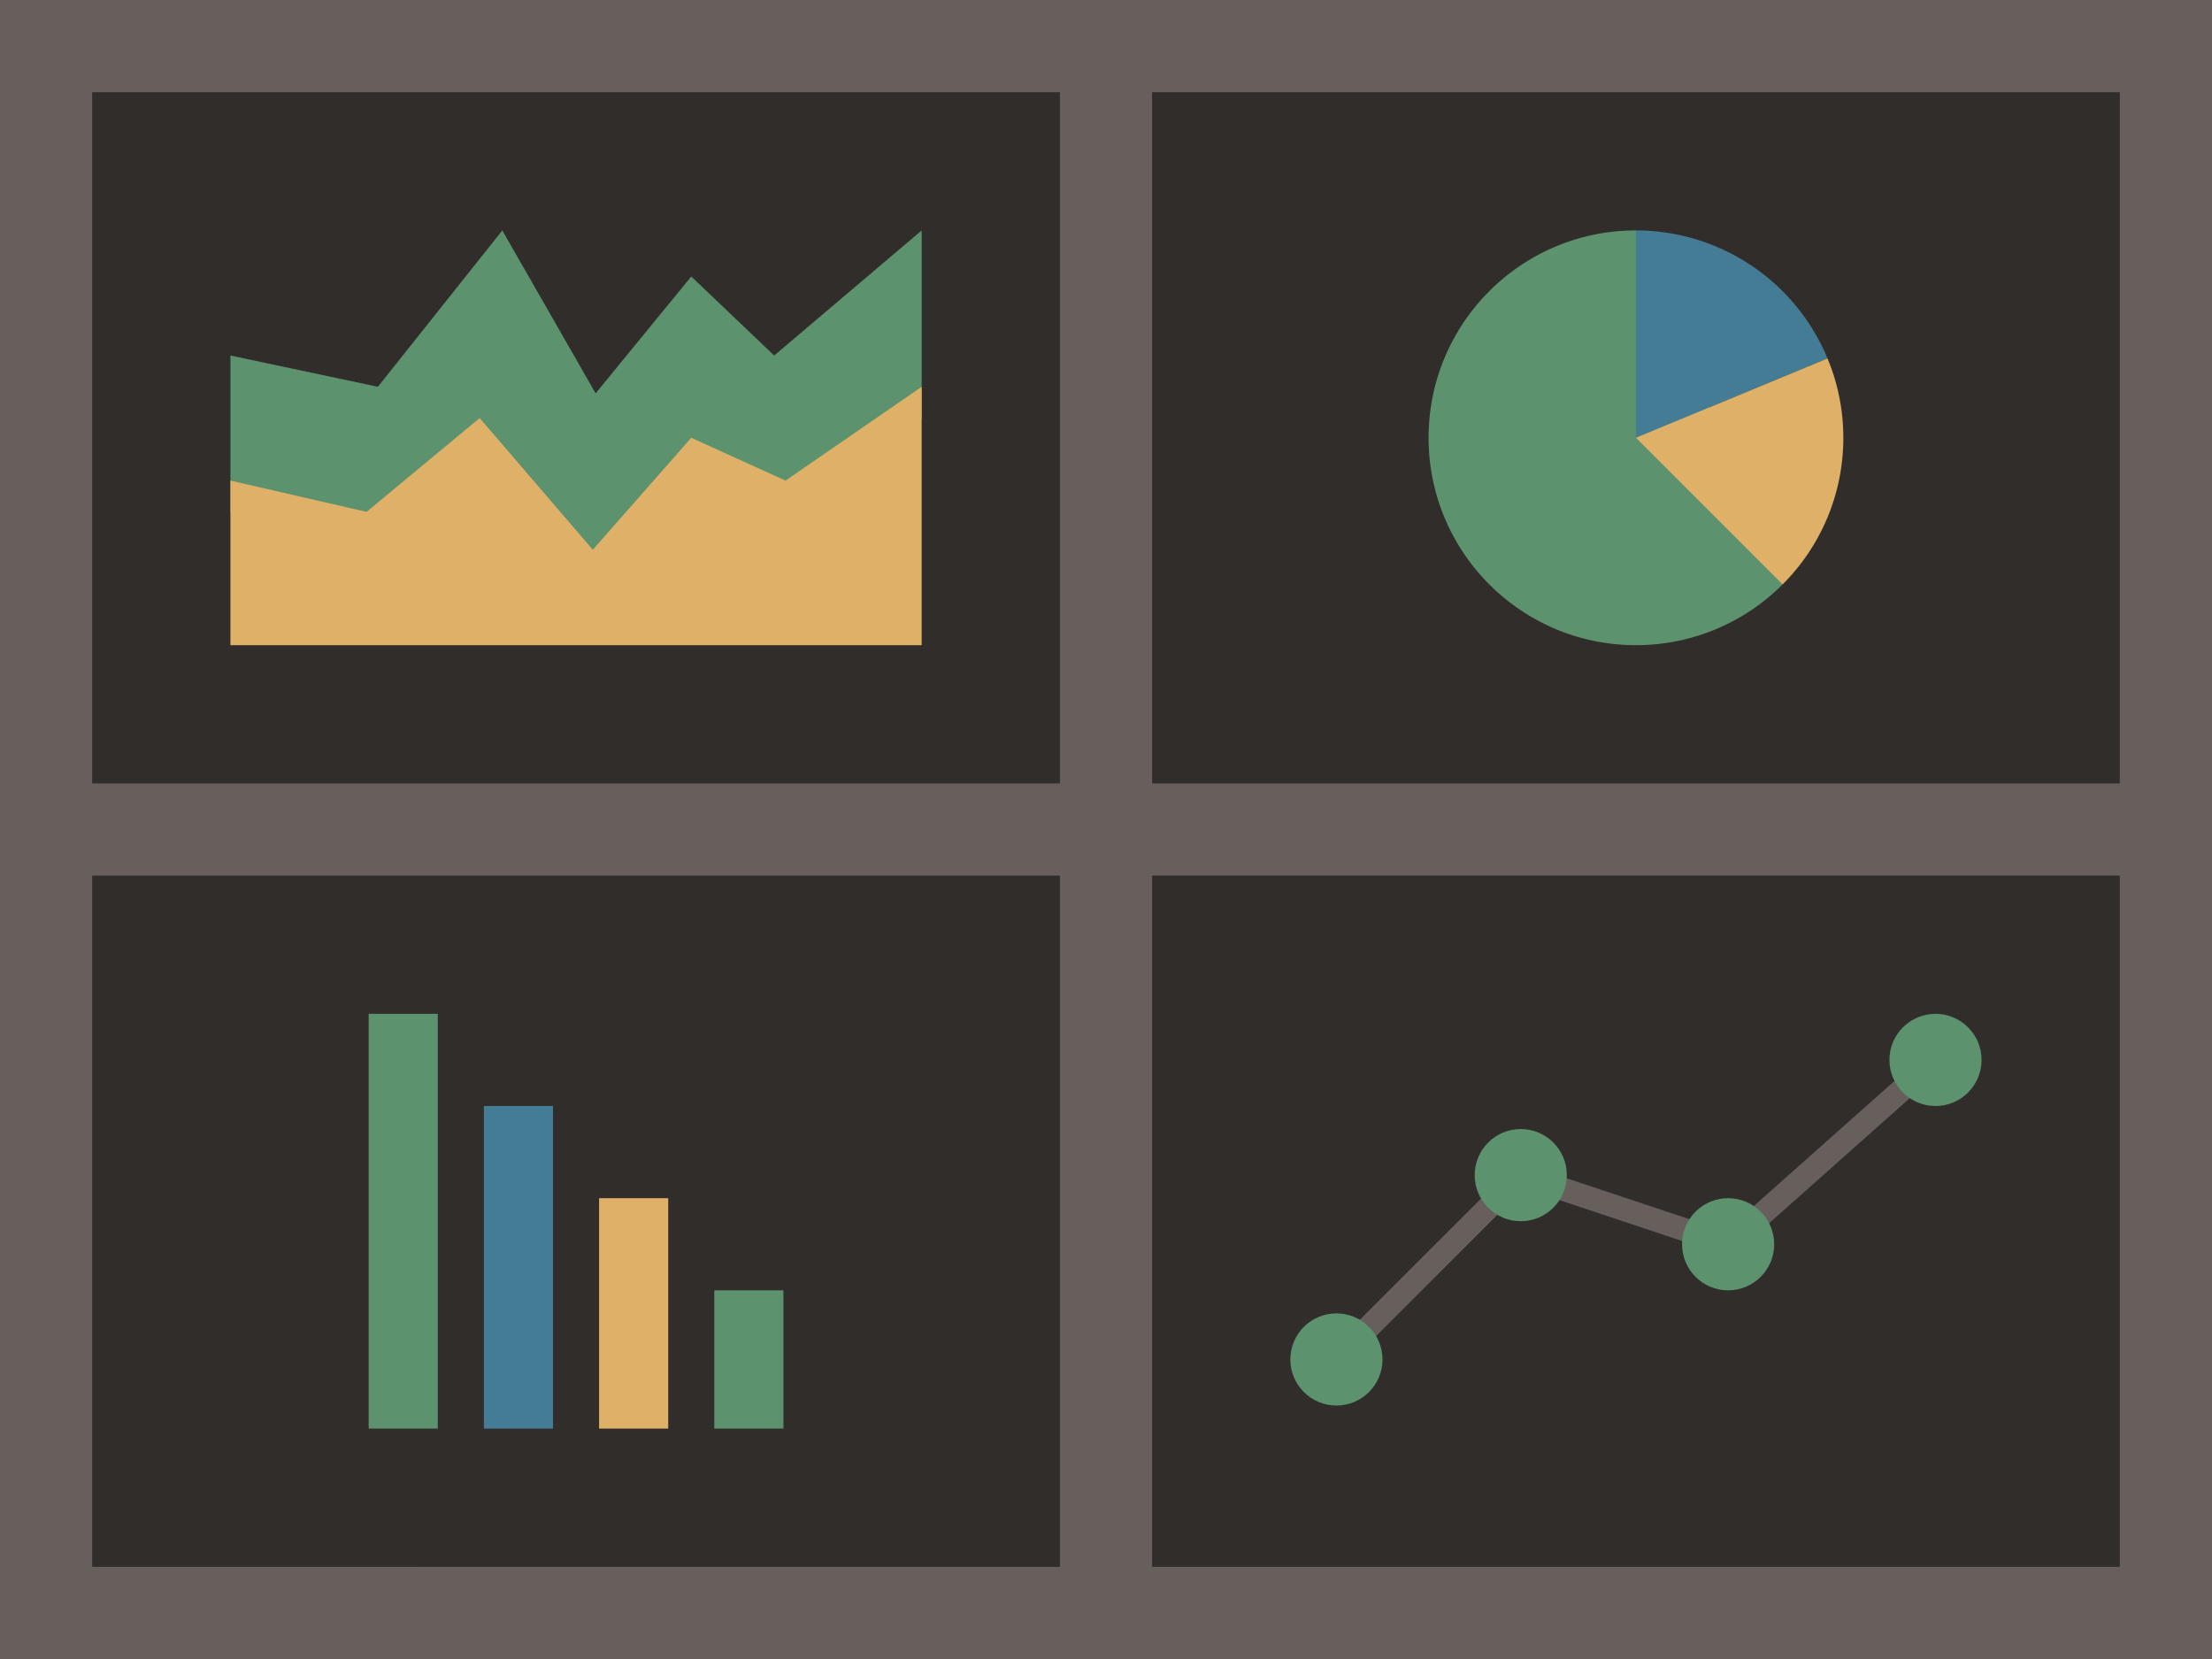 <svg width="96" height="72" xmlns="http://www.w3.org/2000/svg" viewBox="0 0 96 72"><path fill="#665f5b" d="M0 0h96v72H0z" data-name="bkgds_rw_dark"/><g data-name="icons_rw_dark"><path fill="#312d2a" d="M4 4h42v30H4zm0 34h42v30H4z"/><path fill="#437c94" d="M21 48h3v14h-3z"/><path fill="#5c926d" d="M16 44h3v18h-3z"/><path fill="#deb068" d="M26 52h3v10h-3z"/><path fill="#5c926d" d="M31 56h3v6h-3z"/><path fill="#312d2a" d="M50 38h42v30H50z"/><path fill="#5c926d" d="M33.6 15.429 30 12l-4.15 5.071L21.8 10l-5.4 6.786-6.4-1.357v6.785l3.7 4.072h22.6l3.7-8.143V10z"/><path fill="#deb068" d="M34.091 20.857 30 19l-4.273 4.857-4.909-5.714-4.909 4.071L10 20.857V28h30V16.786z"/><path fill="#312d2a" d="M50 4h42v30H50z"/><path fill="#5c926d" d="M71 10c-4.971 0-9 4.029-9 9s4.029 9 9 9a8.972 8.972 0 0 0 6.364-2.636z"/><path fill="#437c94" d="M79.314 15.556A9 9 0 0 0 71 10v9z"/><path fill="#deb068" d="M79.314 15.556 71 19l6.364 6.364A8.972 8.972 0 0 0 80 19a8.97 8.97 0 0 0-.686-3.444"/><path fill="#665f5b" d="m58.354 59.354-.708-.708 8.219-8.218 9.019 3.007 8.784-7.809.664.748-9.216 8.191-8.981-2.993z"/><circle cx="75" cy="54" r="2" fill="#5c926d"/><circle cx="84" cy="46" r="2" fill="#5c926d"/><circle cx="58" cy="59" r="2" fill="#5c926d"/><circle cx="66" cy="51" r="2" fill="#5c926d"/></g></svg>
